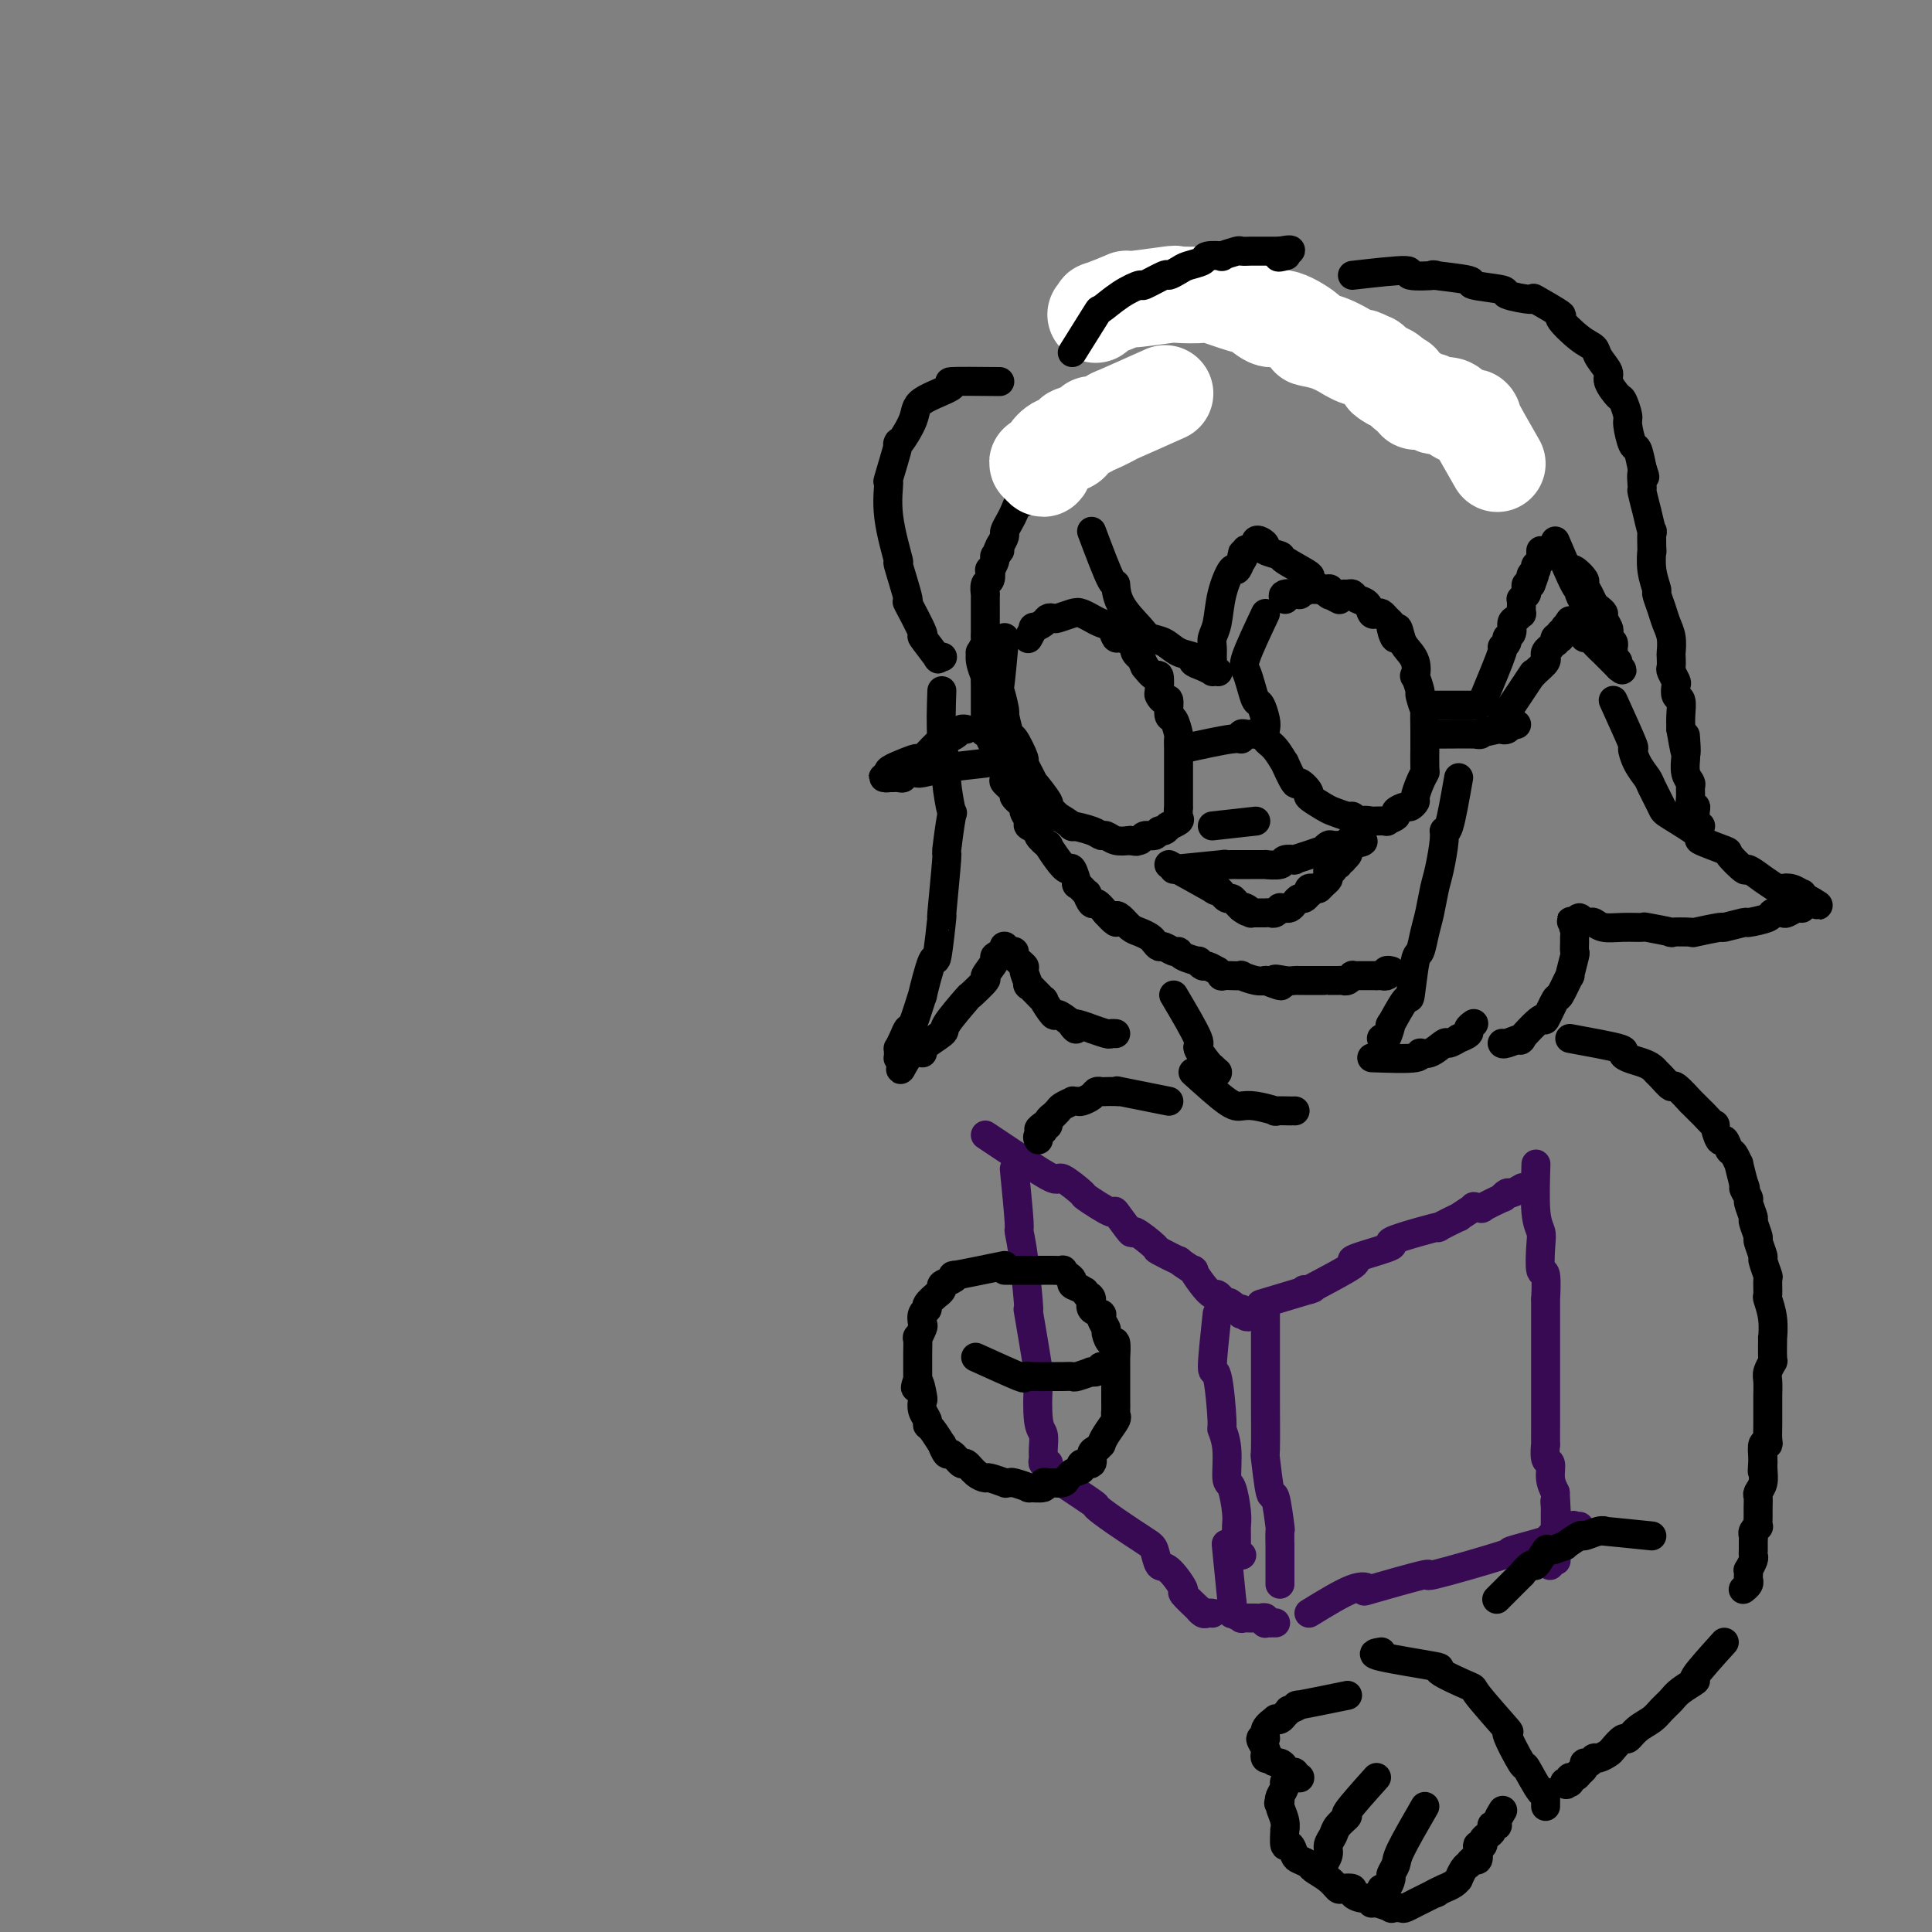 <svg viewBox='0 0 400 400' version='1.1' xmlns='http://www.w3.org/2000/svg' xmlns:xlink='http://www.w3.org/1999/xlink'><rect x="0" y="0" width="400" height="400" fill="#808080" stroke="none"/><g fill='none' stroke='rgb(0,0,0)' stroke-width='6' stroke-linecap='round' stroke-linejoin='round'><path d='M226,89c-3.259,2.557 -6.519,5.114 -8,6c-1.481,0.886 -1.185,0.101 -1,0c0.185,-0.101 0.257,0.484 0,1c-0.257,0.516 -0.843,0.965 -1,1c-0.157,0.035 0.117,-0.343 0,0c-0.117,0.343 -0.623,1.406 -1,2c-0.377,0.594 -0.626,0.718 -1,1c-0.374,0.282 -0.874,0.723 -1,1c-0.126,0.277 0.121,0.392 0,1c-0.121,0.608 -0.611,1.711 -1,2c-0.389,0.289 -0.678,-0.236 -1,0c-0.322,0.236 -0.677,1.232 -1,2c-0.323,0.768 -0.612,1.309 -1,2c-0.388,0.691 -0.874,1.532 -1,2c-0.126,0.468 0.107,0.562 0,1c-0.107,0.438 -0.553,1.219 -1,2'/><path d='M207,113c-1.327,2.648 -0.146,1.268 0,1c0.146,-0.268 -0.745,0.576 -1,1c-0.255,0.424 0.124,0.427 0,1c-0.124,0.573 -0.751,1.717 -1,2c-0.249,0.283 -0.119,-0.294 0,0c0.119,0.294 0.228,1.459 0,2c-0.228,0.541 -0.793,0.459 -1,1c-0.207,0.541 -0.055,1.703 0,2c0.055,0.297 0.015,-0.273 0,0c-0.015,0.273 -0.004,1.390 0,2c0.004,0.610 0.001,0.713 0,1c-0.001,0.287 0.001,0.758 0,1c-0.001,0.242 -0.004,0.255 0,1c0.004,0.745 0.015,2.223 0,3c-0.015,0.777 -0.058,0.854 0,1c0.058,0.146 0.215,0.362 0,1c-0.215,0.638 -0.804,1.697 -1,2c-0.196,0.303 -0.000,-0.149 0,0c0.000,0.149 -0.196,0.899 0,2c0.196,1.101 0.785,2.552 1,3c0.215,0.448 0.058,-0.109 0,0c-0.058,0.109 -0.015,0.883 0,2c0.015,1.117 0.004,2.578 0,3c-0.004,0.422 -0.001,-0.194 0,0c0.001,0.194 0.000,1.198 0,2c-0.000,0.802 -0.000,1.401 0,2'/><path d='M204,149c-0.529,5.394 -0.353,0.879 0,0c0.353,-0.879 0.882,1.878 1,3c0.118,1.122 -0.174,0.609 0,1c0.174,0.391 0.815,1.686 1,2c0.185,0.314 -0.086,-0.354 0,0c0.086,0.354 0.529,1.729 1,3c0.471,1.271 0.971,2.439 1,3c0.029,0.561 -0.414,0.517 0,1c0.414,0.483 1.684,1.495 2,2c0.316,0.505 -0.324,0.502 0,1c0.324,0.498 1.612,1.496 2,2c0.388,0.504 -0.122,0.515 0,1c0.122,0.485 0.878,1.445 1,2c0.122,0.555 -0.389,0.707 0,1c0.389,0.293 1.679,0.729 2,1c0.321,0.271 -0.328,0.379 0,1c0.328,0.621 1.631,1.757 2,2c0.369,0.243 -0.198,-0.406 0,0c0.198,0.406 1.161,1.868 2,3c0.839,1.132 1.553,1.933 2,2c0.447,0.067 0.627,-0.601 1,0c0.373,0.601 0.940,2.470 1,3c0.060,0.530 -0.388,-0.280 0,0c0.388,0.280 1.612,1.650 2,2c0.388,0.350 -0.061,-0.318 0,0c0.061,0.318 0.632,1.624 1,2c0.368,0.376 0.534,-0.178 1,0c0.466,0.178 1.233,1.089 2,2'/><path d='M229,189c2.893,3.195 2.127,1.682 2,1c-0.127,-0.682 0.386,-0.534 1,0c0.614,0.534 1.331,1.454 2,2c0.669,0.546 1.292,0.720 2,1c0.708,0.280 1.503,0.668 2,1c0.497,0.332 0.697,0.610 1,1c0.303,0.390 0.709,0.892 1,1c0.291,0.108 0.468,-0.177 1,0c0.532,0.177 1.420,0.817 2,1c0.580,0.183 0.852,-0.090 1,0c0.148,0.090 0.171,0.545 1,1c0.829,0.455 2.465,0.911 3,1c0.535,0.089 -0.029,-0.187 0,0c0.029,0.187 0.653,0.839 1,1c0.347,0.161 0.416,-0.167 1,0c0.584,0.167 1.681,0.829 2,1c0.319,0.171 -0.141,-0.151 0,0c0.141,0.151 0.883,0.773 1,1c0.117,0.227 -0.392,0.060 0,0c0.392,-0.060 1.683,-0.012 2,0c0.317,0.012 -0.342,-0.011 0,0c0.342,0.011 1.686,0.055 2,0c0.314,-0.055 -0.400,-0.211 0,0c0.400,0.211 1.915,0.788 3,1c1.085,0.212 1.738,0.061 2,0c0.262,-0.061 0.131,-0.030 0,0'/><path d='M262,203c5.466,2.166 2.630,0.580 2,0c-0.630,-0.580 0.944,-0.155 2,0c1.056,0.155 1.594,0.042 2,0c0.406,-0.042 0.682,-0.011 1,0c0.318,0.011 0.680,0.003 1,0c0.320,-0.003 0.598,-0.001 1,0c0.402,0.001 0.929,0.000 1,0c0.071,-0.000 -0.314,0.000 0,0c0.314,-0.000 1.327,-0.000 2,0c0.673,0.000 1.006,0.001 1,0c-0.006,-0.001 -0.351,-0.004 0,0c0.351,0.004 1.400,0.015 2,0c0.600,-0.015 0.752,-0.057 1,0c0.248,0.057 0.591,0.211 1,0c0.409,-0.211 0.884,-0.789 1,-1c0.116,-0.211 -0.128,-0.057 0,0c0.128,0.057 0.626,0.015 1,0c0.374,-0.015 0.622,-0.004 1,0c0.378,0.004 0.885,0.001 1,0c0.115,-0.001 -0.162,-0.000 0,0c0.162,0.000 0.762,0.000 1,0c0.238,-0.000 0.115,-0.000 0,0c-0.115,0.000 -0.223,0.000 0,0c0.223,-0.000 0.778,-0.000 1,0c0.222,0.000 0.111,0.000 0,0'/><path d='M285,202c3.802,-0.150 1.807,-0.026 1,0c-0.807,0.026 -0.427,-0.046 0,0c0.427,0.046 0.899,0.208 1,0c0.101,-0.208 -0.169,-0.788 0,-1c0.169,-0.212 0.777,-0.057 1,0c0.223,0.057 0.060,0.015 0,0c-0.060,-0.015 -0.016,-0.004 0,0c0.016,0.004 0.004,0.001 0,0c-0.004,-0.001 -0.001,-0.000 0,0c0.001,0.000 0.000,0.000 0,0c-0.000,-0.000 -0.000,-0.000 0,0c0.000,0.000 0.000,0.000 0,0'/><path d='M242,179c3.826,2.105 7.651,4.209 9,5c1.349,0.791 0.221,0.268 0,0c-0.221,-0.268 0.466,-0.283 1,0c0.534,0.283 0.917,0.863 1,1c0.083,0.137 -0.132,-0.171 0,0c0.132,0.171 0.613,0.819 1,1c0.387,0.181 0.681,-0.105 1,0c0.319,0.105 0.663,0.601 1,1c0.337,0.399 0.669,0.699 1,1'/><path d='M257,188c2.277,1.409 0.470,0.430 0,0c-0.470,-0.430 0.399,-0.311 1,0c0.601,0.311 0.936,0.815 1,1c0.064,0.185 -0.141,0.050 0,0c0.141,-0.050 0.629,-0.014 1,0c0.371,0.014 0.624,0.005 1,0c0.376,-0.005 0.875,-0.005 1,0c0.125,0.005 -0.125,0.015 0,0c0.125,-0.015 0.626,-0.057 1,0c0.374,0.057 0.622,0.211 1,0c0.378,-0.211 0.885,-0.789 1,-1c0.115,-0.211 -0.162,-0.056 0,0c0.162,0.056 0.764,0.012 1,0c0.236,-0.012 0.105,0.007 0,0c-0.105,-0.007 -0.183,-0.039 0,0c0.183,0.039 0.627,0.150 1,0c0.373,-0.150 0.674,-0.561 1,-1c0.326,-0.439 0.675,-0.906 1,-1c0.325,-0.094 0.626,0.185 1,0c0.374,-0.185 0.822,-0.833 1,-1c0.178,-0.167 0.086,0.147 0,0c-0.086,-0.147 -0.168,-0.756 0,-1c0.168,-0.244 0.584,-0.122 1,0'/><path d='M272,184c1.574,-0.726 1.009,-0.041 1,0c-0.009,0.041 0.537,-0.564 1,-1c0.463,-0.436 0.841,-0.704 1,-1c0.159,-0.296 0.099,-0.619 0,-1c-0.099,-0.381 -0.236,-0.819 0,-1c0.236,-0.181 0.847,-0.105 1,0c0.153,0.105 -0.151,0.238 0,0c0.151,-0.238 0.757,-0.848 1,-1c0.243,-0.152 0.121,0.152 0,0c-0.121,-0.152 -0.242,-0.762 0,-1c0.242,-0.238 0.849,-0.106 1,0c0.151,0.106 -0.152,0.186 0,0c0.152,-0.186 0.759,-0.638 1,-1c0.241,-0.362 0.117,-0.633 0,-1c-0.117,-0.367 -0.228,-0.830 0,-1c0.228,-0.170 0.793,-0.045 1,0c0.207,0.045 0.055,0.012 0,0c-0.055,-0.012 -0.015,-0.003 0,0c0.015,0.003 0.004,0.001 0,0c-0.004,-0.001 -0.001,-0.000 0,0c0.001,0.000 0.000,0.000 0,0c-0.000,-0.000 -0.000,-0.000 0,0'/><path d='M251,171c0.000,0.000 9.000,-1.000 9,-1'/><path d='M208,132c-0.390,4.235 -0.781,8.471 -1,10c-0.219,1.529 -0.267,0.353 0,1c0.267,0.647 0.850,3.117 1,4c0.150,0.883 -0.134,0.180 0,1c0.134,0.820 0.685,3.164 1,4c0.315,0.836 0.393,0.164 1,1c0.607,0.836 1.744,3.181 2,4c0.256,0.819 -0.368,0.112 0,1c0.368,0.888 1.729,3.370 2,4c0.271,0.630 -0.547,-0.594 0,0c0.547,0.594 2.460,3.004 3,4c0.540,0.996 -0.293,0.578 0,1c0.293,0.422 1.714,1.685 2,2c0.286,0.315 -0.561,-0.318 0,0c0.561,0.318 2.531,1.587 3,2c0.469,0.413 -0.563,-0.029 0,0c0.563,0.029 2.720,0.530 4,1c1.280,0.470 1.683,0.910 2,1c0.317,0.090 0.547,-0.168 1,0c0.453,0.168 1.129,0.762 2,1c0.871,0.238 1.935,0.119 3,0'/><path d='M234,174c2.031,0.447 1.107,0.063 1,0c-0.107,-0.063 0.601,0.194 1,0c0.399,-0.194 0.490,-0.841 1,-1c0.510,-0.159 1.441,0.168 2,0c0.559,-0.168 0.746,-0.833 1,-1c0.254,-0.167 0.576,0.164 1,0c0.424,-0.164 0.951,-0.823 1,-1c0.049,-0.177 -0.379,0.128 0,0c0.379,-0.128 1.566,-0.690 2,-1c0.434,-0.310 0.116,-0.368 0,-1c-0.116,-0.632 -0.031,-1.837 0,-2c0.031,-0.163 0.008,0.716 0,0c-0.008,-0.716 -0.002,-3.026 0,-4c0.002,-0.974 0.001,-0.613 0,-1c-0.001,-0.387 -0.000,-1.523 0,-2c0.000,-0.477 0.001,-0.297 0,-1c-0.001,-0.703 -0.003,-2.291 0,-3c0.003,-0.709 0.011,-0.541 0,-1c-0.011,-0.459 -0.041,-1.546 0,-2c0.041,-0.454 0.152,-0.275 0,-1c-0.152,-0.725 -0.566,-2.356 -1,-3c-0.434,-0.644 -0.887,-0.303 -1,-1c-0.113,-0.697 0.114,-2.433 0,-3c-0.114,-0.567 -0.569,0.035 -1,0c-0.431,-0.035 -0.839,-0.708 -1,-1c-0.161,-0.292 -0.074,-0.202 0,-1c0.074,-0.798 0.135,-2.484 0,-3c-0.135,-0.516 -0.467,0.138 -1,0c-0.533,-0.138 -1.266,-1.069 -2,-2'/><path d='M237,138c-1.246,-2.726 -0.862,-2.041 -1,-2c-0.138,0.041 -0.796,-0.562 -1,-1c-0.204,-0.438 0.048,-0.713 0,-1c-0.048,-0.287 -0.397,-0.587 -1,-1c-0.603,-0.413 -1.462,-0.938 -2,-1c-0.538,-0.062 -0.755,0.338 -1,0c-0.245,-0.338 -0.517,-1.415 -1,-2c-0.483,-0.585 -1.178,-0.680 -2,-1c-0.822,-0.320 -1.772,-0.867 -2,-1c-0.228,-0.133 0.265,0.147 0,0c-0.265,-0.147 -1.290,-0.719 -2,-1c-0.710,-0.281 -1.106,-0.269 -2,0c-0.894,0.269 -2.286,0.794 -3,1c-0.714,0.206 -0.751,0.092 -1,0c-0.249,-0.092 -0.712,-0.161 -1,0c-0.288,0.161 -0.403,0.551 -1,1c-0.597,0.449 -1.677,0.957 -2,1c-0.323,0.043 0.109,-0.380 0,0c-0.109,0.380 -0.760,1.564 -1,2c-0.240,0.436 -0.069,0.125 0,0c0.069,-0.125 0.034,-0.062 0,0'/><path d='M245,155c3.994,-0.876 7.988,-1.751 10,-2c2.012,-0.249 2.041,0.130 2,0c-0.041,-0.130 -0.151,-0.767 0,-1c0.151,-0.233 0.563,-0.063 1,0c0.438,0.063 0.901,0.017 1,0c0.099,-0.017 -0.166,-0.005 0,0c0.166,0.005 0.762,0.001 1,0c0.238,-0.001 0.119,-0.001 0,0'/><path d='M262,127c-1.667,3.531 -3.334,7.063 -4,9c-0.666,1.937 -0.333,2.280 0,3c0.333,0.720 0.664,1.817 1,3c0.336,1.183 0.677,2.453 1,3c0.323,0.547 0.628,0.371 1,1c0.372,0.629 0.812,2.062 1,3c0.188,0.938 0.126,1.382 0,2c-0.126,0.618 -0.314,1.411 0,2c0.314,0.589 1.129,0.975 2,2c0.871,1.025 1.797,2.688 2,3c0.203,0.312 -0.316,-0.727 0,0c0.316,0.727 1.468,3.221 2,4c0.532,0.779 0.445,-0.156 1,0c0.555,0.156 1.753,1.405 2,2c0.247,0.595 -0.456,0.537 0,1c0.456,0.463 2.073,1.447 3,2c0.927,0.553 1.166,0.674 2,1c0.834,0.326 2.263,0.857 3,1c0.737,0.143 0.782,-0.102 1,0c0.218,0.102 0.609,0.551 1,1'/><path d='M281,170c2.102,1.238 0.859,0.333 1,0c0.141,-0.333 1.668,-0.092 2,0c0.332,0.092 -0.529,0.036 0,0c0.529,-0.036 2.450,-0.052 3,0c0.550,0.052 -0.270,0.173 0,0c0.270,-0.173 1.632,-0.638 2,-1c0.368,-0.362 -0.256,-0.620 0,-1c0.256,-0.380 1.392,-0.882 2,-1c0.608,-0.118 0.689,0.147 1,0c0.311,-0.147 0.854,-0.704 1,-1c0.146,-0.296 -0.104,-0.329 0,-1c0.104,-0.671 0.564,-1.980 1,-3c0.436,-1.020 0.849,-1.750 1,-2c0.151,-0.250 0.041,-0.021 0,-1c-0.041,-0.979 -0.011,-3.168 0,-4c0.011,-0.832 0.004,-0.307 0,-1c-0.004,-0.693 -0.005,-2.603 0,-3c0.005,-0.397 0.016,0.720 0,0c-0.016,-0.720 -0.061,-3.277 0,-4c0.061,-0.723 0.226,0.387 0,0c-0.226,-0.387 -0.843,-2.270 -1,-3c-0.157,-0.730 0.148,-0.307 0,-1c-0.148,-0.693 -0.747,-2.503 -1,-3c-0.253,-0.497 -0.161,0.321 0,0c0.161,-0.321 0.389,-1.779 0,-3c-0.389,-1.221 -1.397,-2.206 -2,-3c-0.603,-0.794 -0.802,-1.397 -1,-2'/><path d='M290,132c-0.936,-4.069 -0.776,-0.740 -1,0c-0.224,0.740 -0.834,-1.109 -1,-2c-0.166,-0.891 0.110,-0.825 0,-1c-0.110,-0.175 -0.606,-0.589 -1,-1c-0.394,-0.411 -0.687,-0.817 -1,-1c-0.313,-0.183 -0.647,-0.144 -1,0c-0.353,0.144 -0.724,0.392 -1,0c-0.276,-0.392 -0.455,-1.426 -1,-2c-0.545,-0.574 -1.454,-0.689 -2,-1c-0.546,-0.311 -0.729,-0.819 -1,-1c-0.271,-0.181 -0.629,-0.034 -1,0c-0.371,0.034 -0.756,-0.043 -1,0c-0.244,0.043 -0.346,0.207 -1,0c-0.654,-0.207 -1.858,-0.784 -2,-1c-0.142,-0.216 0.778,-0.072 0,0c-0.778,0.072 -3.253,0.071 -4,0c-0.747,-0.071 0.234,-0.211 0,0c-0.234,0.211 -1.684,0.775 -2,1c-0.316,0.225 0.503,0.112 0,0c-0.503,-0.112 -2.328,-0.222 -3,0c-0.672,0.222 -0.192,0.778 0,1c0.192,0.222 0.096,0.111 0,0'/><path d='M295,146c4.257,0.000 8.514,0.000 10,0c1.486,0.000 0.202,0.000 0,0c-0.202,0.000 0.678,0.000 1,0c0.322,-0.000 0.086,-0.000 0,0c-0.086,0.000 -0.023,0.000 0,0c0.023,0.000 0.007,0.000 0,0c-0.007,0.000 -0.003,0.000 0,0'/><path d='M307,145c1.723,-4.137 3.446,-8.273 4,-10c0.554,-1.727 -0.063,-1.044 0,-1c0.063,0.044 0.804,-0.551 1,-1c0.196,-0.449 -0.154,-0.751 0,-1c0.154,-0.249 0.812,-0.443 1,-1c0.188,-0.557 -0.093,-1.476 0,-2c0.093,-0.524 0.561,-0.652 1,-1c0.439,-0.348 0.849,-0.915 1,-1c0.151,-0.085 0.044,0.313 0,0c-0.044,-0.313 -0.026,-1.338 0,-2c0.026,-0.662 0.059,-0.961 0,-1c-0.059,-0.039 -0.212,0.183 0,0c0.212,-0.183 0.788,-0.771 1,-1c0.212,-0.229 0.060,-0.100 0,0c-0.060,0.100 -0.026,0.171 0,0c0.026,-0.171 0.046,-0.585 0,-1c-0.046,-0.415 -0.156,-0.833 0,-1c0.156,-0.167 0.578,-0.084 1,0'/><path d='M317,121c1.543,-3.951 0.399,-1.830 0,-1c-0.399,0.830 -0.054,0.367 0,0c0.054,-0.367 -0.182,-0.638 0,-1c0.182,-0.362 0.781,-0.815 1,-1c0.219,-0.185 0.058,-0.101 0,0c-0.058,0.101 -0.012,0.219 0,0c0.012,-0.219 -0.011,-0.776 0,-1c0.011,-0.224 0.055,-0.116 0,0c-0.055,0.116 -0.211,0.241 0,0c0.211,-0.241 0.789,-0.848 1,-1c0.211,-0.152 0.057,0.152 0,0c-0.057,-0.152 -0.015,-0.759 0,-1c0.015,-0.241 0.004,-0.116 0,0c-0.004,0.116 -0.001,0.224 0,0c0.001,-0.224 0.000,-0.778 0,-1c-0.000,-0.222 -0.000,-0.111 0,0'/><path d='M322,112c1.569,3.706 3.138,7.413 4,9c0.862,1.587 1.015,1.055 1,1c-0.015,-0.055 -0.200,0.366 0,1c0.200,0.634 0.786,1.480 1,2c0.214,0.520 0.057,0.713 0,1c-0.057,0.287 -0.015,0.670 0,1c0.015,0.330 0.004,0.609 0,1c-0.004,0.391 -0.001,0.893 0,1c0.001,0.107 0.000,-0.181 0,0c-0.000,0.181 -0.000,0.832 0,1c0.000,0.168 0.000,-0.147 0,0c-0.000,0.147 -0.000,0.756 0,1c0.000,0.244 0.000,0.122 0,0'/><path d='M207,79c-4.399,-0.043 -8.798,-0.085 -10,0c-1.202,0.085 0.794,0.299 0,1c-0.794,0.701 -4.378,1.889 -6,3c-1.622,1.111 -1.281,2.146 -2,4c-0.719,1.854 -2.496,4.528 -3,5c-0.504,0.472 0.265,-1.258 0,0c-0.265,1.258 -1.566,5.503 -2,7c-0.434,1.497 -0.003,0.246 0,1c0.003,0.754 -0.423,3.513 0,7c0.423,3.487 1.695,7.703 2,9c0.305,1.297 -0.356,-0.326 0,1c0.356,1.326 1.729,5.600 2,7c0.271,1.400 -0.559,-0.073 0,1c0.559,1.073 2.507,4.694 3,6c0.493,1.306 -0.470,0.297 0,1c0.470,0.703 2.373,3.116 3,4c0.627,0.884 -0.024,0.238 0,0c0.024,-0.238 0.721,-0.068 1,0c0.279,0.068 0.139,0.034 0,0'/><path d='M226,110c1.578,4.198 3.156,8.396 4,10c0.844,1.604 0.953,0.614 1,1c0.047,0.386 0.031,2.149 1,4c0.969,1.851 2.923,3.791 4,5c1.077,1.209 1.278,1.686 2,2c0.722,0.314 1.964,0.465 3,1c1.036,0.535 1.865,1.453 3,2c1.135,0.547 2.576,0.721 3,1c0.424,0.279 -0.170,0.663 0,1c0.170,0.337 1.104,0.627 2,1c0.896,0.373 1.753,0.829 2,1c0.247,0.171 -0.116,0.057 0,0c0.116,-0.057 0.710,-0.056 1,0c0.290,0.056 0.274,0.167 0,0c-0.274,-0.167 -0.806,-0.611 -1,-1c-0.194,-0.389 -0.049,-0.724 0,-1c0.049,-0.276 0.001,-0.494 0,-1c-0.001,-0.506 0.045,-1.300 0,-2c-0.045,-0.700 -0.181,-1.307 0,-2c0.181,-0.693 0.678,-1.473 1,-3c0.322,-1.527 0.468,-3.801 1,-6c0.532,-2.199 1.451,-4.323 2,-5c0.549,-0.677 0.728,0.092 1,0c0.272,-0.092 0.636,-1.046 1,-2'/><path d='M257,116c0.704,-3.432 -0.035,-0.512 0,0c0.035,0.512 0.846,-1.383 1,-2c0.154,-0.617 -0.349,0.044 0,0c0.349,-0.044 1.548,-0.793 2,-1c0.452,-0.207 0.156,0.130 0,0c-0.156,-0.130 -0.174,-0.725 0,-1c0.174,-0.275 0.539,-0.231 1,0c0.461,0.231 1.019,0.647 1,1c-0.019,0.353 -0.616,0.641 0,1c0.616,0.359 2.443,0.787 3,1c0.557,0.213 -0.158,0.210 1,1c1.158,0.790 4.188,2.373 5,3c0.812,0.627 -0.595,0.298 0,1c0.595,0.702 3.190,2.436 4,3c0.810,0.564 -0.167,-0.040 0,0c0.167,0.040 1.476,0.726 2,1c0.524,0.274 0.262,0.137 0,0'/><path d='M229,66c4.170,-1.298 8.340,-2.597 10,-3c1.660,-0.403 0.810,0.088 1,0c0.190,-0.088 1.419,-0.757 3,-1c1.581,-0.243 3.515,-0.061 4,0c0.485,0.061 -0.480,0.001 1,0c1.480,-0.001 5.404,0.056 7,0c1.596,-0.056 0.864,-0.226 2,0c1.136,0.226 4.139,0.848 5,1c0.861,0.152 -0.419,-0.166 1,0c1.419,0.166 5.538,0.814 7,1c1.462,0.186 0.267,-0.091 1,0c0.733,0.091 3.395,0.551 4,1c0.605,0.449 -0.845,0.889 0,1c0.845,0.111 3.987,-0.107 5,0c1.013,0.107 -0.103,0.539 0,1c0.103,0.461 1.426,0.950 2,1c0.574,0.050 0.399,-0.338 1,0c0.601,0.338 1.979,1.401 3,2c1.021,0.599 1.685,0.734 2,1c0.315,0.266 0.282,0.662 1,1c0.718,0.338 2.187,0.618 3,1c0.813,0.382 0.971,0.865 1,1c0.029,0.135 -0.069,-0.079 0,0c0.069,0.079 0.305,0.451 1,1c0.695,0.549 1.847,1.274 3,2'/><path d='M297,77c2.825,1.875 1.386,1.061 1,1c-0.386,-0.061 0.281,0.631 1,1c0.719,0.369 1.489,0.413 2,1c0.511,0.587 0.763,1.715 1,2c0.237,0.285 0.457,-0.275 1,0c0.543,0.275 1.407,1.384 2,2c0.593,0.616 0.914,0.737 1,1c0.086,0.263 -0.064,0.666 0,1c0.064,0.334 0.343,0.598 1,1c0.657,0.402 1.692,0.943 2,1c0.308,0.057 -0.109,-0.369 0,0c0.109,0.369 0.746,1.534 1,2c0.254,0.466 0.127,0.233 0,0'/><path d='M334,145c1.706,3.759 3.411,7.519 4,9c0.589,1.481 0.060,0.684 0,1c-0.060,0.316 0.349,1.745 1,3c0.651,1.255 1.543,2.337 2,3c0.457,0.663 0.478,0.908 1,2c0.522,1.092 1.546,3.032 2,4c0.454,0.968 0.339,0.964 2,2c1.661,1.036 5.097,3.113 6,4c0.903,0.887 -0.728,0.586 0,1c0.728,0.414 3.815,1.545 5,2c1.185,0.455 0.469,0.235 1,1c0.531,0.765 2.311,2.514 3,3c0.689,0.486 0.288,-0.290 1,0c0.712,0.290 2.536,1.646 3,2c0.464,0.354 -0.432,-0.293 0,0c0.432,0.293 2.193,1.528 3,2c0.807,0.472 0.661,0.183 1,0c0.339,-0.183 1.162,-0.259 2,0c0.838,0.259 1.691,0.854 2,1c0.309,0.146 0.072,-0.157 0,0c-0.072,0.157 0.019,0.773 0,1c-0.019,0.227 -0.148,0.065 0,0c0.148,-0.065 0.574,-0.032 1,0'/><path d='M374,186c4.701,2.895 1.454,0.631 0,0c-1.454,-0.631 -1.115,0.371 -1,1c0.115,0.629 0.005,0.887 0,1c-0.005,0.113 0.096,0.082 0,0c-0.096,-0.082 -0.390,-0.215 -1,0c-0.610,0.215 -1.538,0.780 -2,1c-0.462,0.220 -0.459,0.096 -1,0c-0.541,-0.096 -1.624,-0.165 -2,0c-0.376,0.165 -0.043,0.565 -1,1c-0.957,0.435 -3.204,0.905 -4,1c-0.796,0.095 -0.142,-0.185 -1,0c-0.858,0.185 -3.227,0.834 -4,1c-0.773,0.166 0.050,-0.151 -1,0c-1.050,0.151 -3.974,0.769 -5,1c-1.026,0.231 -0.152,0.076 -1,0c-0.848,-0.076 -3.416,-0.073 -4,0c-0.584,0.073 0.815,0.217 0,0c-0.815,-0.217 -3.843,-0.794 -5,-1c-1.157,-0.206 -0.442,-0.041 -1,0c-0.558,0.041 -2.388,-0.042 -4,0c-1.612,0.042 -3.005,0.209 -4,0c-0.995,-0.209 -1.591,-0.792 -2,-1c-0.409,-0.208 -0.632,-0.039 -1,0c-0.368,0.039 -0.882,-0.051 -1,0c-0.118,0.051 0.161,0.245 0,0c-0.161,-0.245 -0.760,-0.927 -1,-1c-0.240,-0.073 -0.120,0.464 0,1'/><path d='M327,191c-3.652,-0.378 -0.782,-0.324 0,0c0.782,0.324 -0.523,0.918 -1,1c-0.477,0.082 -0.127,-0.346 0,0c0.127,0.346 0.030,1.468 0,2c-0.030,0.532 0.008,0.474 0,1c-0.008,0.526 -0.062,1.634 0,2c0.062,0.366 0.239,-0.011 0,1c-0.239,1.011 -0.895,3.412 -1,4c-0.105,0.588 0.340,-0.635 0,0c-0.340,0.635 -1.466,3.128 -2,4c-0.534,0.872 -0.476,0.124 -1,1c-0.524,0.876 -1.629,3.377 -2,4c-0.371,0.623 -0.008,-0.632 -1,0c-0.992,0.632 -3.338,3.150 -4,4c-0.662,0.850 0.359,0.032 0,0c-0.359,-0.032 -2.097,0.722 -3,1c-0.903,0.278 -0.972,0.079 -1,0c-0.028,-0.079 -0.014,-0.040 0,0'/><path d='M302,161c-0.726,4.131 -1.451,8.263 -2,10c-0.549,1.737 -0.921,1.080 -1,1c-0.079,-0.080 0.133,0.417 0,2c-0.133,1.583 -0.613,4.253 -1,6c-0.387,1.747 -0.681,2.570 -1,4c-0.319,1.430 -0.663,3.468 -1,5c-0.337,1.532 -0.665,2.559 -1,4c-0.335,1.441 -0.676,3.295 -1,4c-0.324,0.705 -0.632,0.259 -1,2c-0.368,1.741 -0.795,5.669 -1,7c-0.205,1.331 -0.188,0.066 -1,1c-0.812,0.934 -2.452,4.068 -3,5c-0.548,0.932 -0.002,-0.338 0,0c0.002,0.338 -0.538,2.283 -1,3c-0.462,0.717 -0.846,0.205 -1,0c-0.154,-0.205 -0.077,-0.102 0,0'/><path d='M284,219c3.728,0.130 7.456,0.260 9,0c1.544,-0.260 0.905,-0.911 1,-1c0.095,-0.089 0.923,0.383 2,0c1.077,-0.383 2.401,-1.622 3,-2c0.599,-0.378 0.471,0.106 1,0c0.529,-0.106 1.715,-0.803 2,-1c0.285,-0.197 -0.330,0.105 0,0c0.330,-0.105 1.604,-0.616 2,-1c0.396,-0.384 -0.086,-0.642 0,-1c0.086,-0.358 0.739,-0.817 1,-1c0.261,-0.183 0.131,-0.092 0,0'/><path d='M195,143c-0.121,3.587 -0.242,7.174 0,10c0.242,2.826 0.845,4.890 1,6c0.155,1.110 -0.140,1.267 0,3c0.140,1.733 0.713,5.043 1,6c0.287,0.957 0.288,-0.439 0,1c-0.288,1.439 -0.865,5.713 -1,7c-0.135,1.287 0.172,-0.413 0,2c-0.172,2.413 -0.825,8.937 -1,11c-0.175,2.063 0.127,-0.336 0,1c-0.127,1.336 -0.682,6.408 -1,8c-0.318,1.592 -0.400,-0.297 -1,1c-0.600,1.297 -1.719,5.779 -2,7c-0.281,1.221 0.275,-0.817 0,0c-0.275,0.817 -1.380,4.491 -2,6c-0.620,1.509 -0.755,0.852 -1,1c-0.245,0.148 -0.601,1.101 -1,2c-0.399,0.899 -0.840,1.743 -1,2c-0.160,0.257 -0.040,-0.075 0,0c0.040,0.075 0.000,0.556 0,1c-0.000,0.444 0.038,0.850 0,1c-0.038,0.150 -0.154,0.043 0,0c0.154,-0.043 0.577,-0.021 1,0'/><path d='M187,219c-1.211,4.698 -0.237,1.442 1,0c1.237,-1.442 2.739,-1.070 3,-1c0.261,0.070 -0.718,-0.160 0,-1c0.718,-0.840 3.132,-2.289 4,-3c0.868,-0.711 0.188,-0.685 1,-2c0.812,-1.315 3.115,-3.971 4,-5c0.885,-1.029 0.350,-0.432 1,-1c0.650,-0.568 2.483,-2.300 3,-3c0.517,-0.700 -0.282,-0.369 0,-1c0.282,-0.631 1.645,-2.225 2,-3c0.355,-0.775 -0.297,-0.729 0,-1c0.297,-0.271 1.544,-0.857 2,-1c0.456,-0.143 0.121,0.157 0,0c-0.121,-0.157 -0.028,-0.770 0,-1c0.028,-0.230 -0.008,-0.075 0,0c0.008,0.075 0.059,0.072 0,0c-0.059,-0.072 -0.228,-0.214 0,0c0.228,0.214 0.854,0.783 1,1c0.146,0.217 -0.186,0.083 0,0c0.186,-0.083 0.892,-0.115 1,0c0.108,0.115 -0.381,0.378 0,1c0.381,0.622 1.630,1.605 2,2c0.370,0.395 -0.141,0.204 0,1c0.141,0.796 0.935,2.579 1,3c0.065,0.421 -0.598,-0.519 0,0c0.598,0.519 2.456,2.498 3,3c0.544,0.502 -0.225,-0.474 0,0c0.225,0.474 1.445,2.397 2,3c0.555,0.603 0.444,-0.113 1,0c0.556,0.113 1.778,1.057 3,2'/><path d='M222,212c1.911,2.255 -0.312,0.394 0,0c0.312,-0.394 3.159,0.679 4,1c0.841,0.321 -0.324,-0.110 0,0c0.324,0.110 2.139,0.761 3,1c0.861,0.239 0.770,0.064 1,0c0.230,-0.064 0.780,-0.018 1,0c0.220,0.018 0.110,0.009 0,0'/><path d='M280,57c4.703,-0.534 9.406,-1.068 11,-1c1.594,0.068 0.077,0.739 1,1c0.923,0.261 4.284,0.111 5,0c0.716,-0.111 -1.215,-0.185 0,0c1.215,0.185 5.574,0.629 7,1c1.426,0.371 -0.082,0.671 1,1c1.082,0.329 4.755,0.688 6,1c1.245,0.312 0.064,0.577 1,1c0.936,0.423 3.990,1.002 5,1c1.010,-0.002 -0.024,-0.587 1,0c1.024,0.587 4.104,2.344 5,3c0.896,0.656 -0.393,0.210 0,1c0.393,0.790 2.468,2.815 4,4c1.532,1.185 2.523,1.530 3,2c0.477,0.470 0.442,1.065 1,2c0.558,0.935 1.709,2.208 2,3c0.291,0.792 -0.277,1.102 0,2c0.277,0.898 1.398,2.385 2,3c0.602,0.615 0.686,0.358 1,1c0.314,0.642 0.858,2.183 1,3c0.142,0.817 -0.116,0.910 0,2c0.116,1.090 0.608,3.178 1,4c0.392,0.822 0.683,0.378 1,1c0.317,0.622 0.658,2.311 1,4'/><path d='M340,97c1.078,3.136 0.274,0.976 0,1c-0.274,0.024 -0.017,2.233 0,3c0.017,0.767 -0.206,0.092 0,1c0.206,0.908 0.840,3.398 1,4c0.160,0.602 -0.153,-0.682 0,0c0.153,0.682 0.772,3.332 1,4c0.228,0.668 0.065,-0.647 0,0c-0.065,0.647 -0.032,3.257 0,4c0.032,0.743 0.064,-0.380 0,0c-0.064,0.380 -0.225,2.265 0,4c0.225,1.735 0.835,3.321 1,4c0.165,0.679 -0.113,0.452 0,1c0.113,0.548 0.619,1.872 1,3c0.381,1.128 0.638,2.061 1,3c0.362,0.939 0.828,1.886 1,3c0.172,1.114 0.050,2.397 0,3c-0.050,0.603 -0.027,0.528 0,1c0.027,0.472 0.059,1.493 0,2c-0.059,0.507 -0.208,0.501 0,1c0.208,0.499 0.774,1.501 1,2c0.226,0.499 0.113,0.493 0,1c-0.113,0.507 -0.226,1.528 0,2c0.226,0.472 0.792,0.396 1,1c0.208,0.604 0.060,1.887 0,3c-0.060,1.113 -0.030,2.057 0,3'/><path d='M348,151c1.464,8.777 1.123,3.720 1,2c-0.123,-1.720 -0.029,-0.104 0,1c0.029,1.104 -0.006,1.696 0,2c0.006,0.304 0.055,0.322 0,1c-0.055,0.678 -0.212,2.018 0,3c0.212,0.982 0.793,1.608 1,2c0.207,0.392 0.041,0.552 0,1c-0.041,0.448 0.041,1.186 0,2c-0.041,0.814 -0.207,1.706 0,2c0.207,0.294 0.788,-0.008 1,0c0.212,0.008 0.056,0.328 0,1c-0.056,0.672 -0.011,1.697 0,2c0.011,0.303 -0.011,-0.115 0,0c0.011,0.115 0.055,0.763 0,1c-0.055,0.237 -0.211,0.064 0,0c0.211,-0.064 0.788,-0.017 1,0c0.212,0.017 0.061,0.005 0,0c-0.061,-0.005 -0.030,-0.002 0,0'/></g>
<g fill='none' stroke='rgb(255,255,255)' stroke-width='20' stroke-linecap='round' stroke-linejoin='round'><path d='M310,96c-2.197,-3.828 -4.395,-7.656 -5,-9c-0.605,-1.344 0.381,-0.203 0,0c-0.381,0.203 -2.130,-0.533 -3,-1c-0.870,-0.467 -0.862,-0.665 -1,-1c-0.138,-0.335 -0.422,-0.808 -1,-1c-0.578,-0.192 -1.451,-0.103 -2,0c-0.549,0.103 -0.773,0.220 -1,0c-0.227,-0.220 -0.457,-0.776 -1,-1c-0.543,-0.224 -1.398,-0.116 -2,0c-0.602,0.116 -0.950,0.241 -1,0c-0.050,-0.241 0.198,-0.848 0,-1c-0.198,-0.152 -0.841,0.151 -1,0c-0.159,-0.151 0.168,-0.758 0,-1c-0.168,-0.242 -0.829,-0.121 -1,0c-0.171,0.121 0.147,0.243 0,0c-0.147,-0.243 -0.760,-0.850 -1,-1c-0.240,-0.150 -0.105,0.156 0,0c0.105,-0.156 0.182,-0.773 0,-1c-0.182,-0.227 -0.623,-0.065 -1,0c-0.377,0.065 -0.688,0.032 -1,0'/><path d='M288,79c-2.576,-1.394 -0.517,-0.880 0,-1c0.517,-0.120 -0.510,-0.873 -1,-1c-0.490,-0.127 -0.444,0.374 -1,0c-0.556,-0.374 -1.712,-1.621 -2,-2c-0.288,-0.379 0.294,0.110 0,0c-0.294,-0.110 -1.462,-0.821 -2,-1c-0.538,-0.179 -0.444,0.173 -1,0c-0.556,-0.173 -1.763,-0.870 -2,-1c-0.237,-0.130 0.494,0.307 0,0c-0.494,-0.307 -2.214,-1.359 -4,-2c-1.786,-0.641 -3.637,-0.872 -4,-1c-0.363,-0.128 0.763,-0.151 0,-1c-0.763,-0.849 -3.414,-2.522 -5,-3c-1.586,-0.478 -2.108,0.240 -3,0c-0.892,-0.240 -2.153,-1.437 -3,-2c-0.847,-0.563 -1.280,-0.492 -3,-1c-1.720,-0.508 -4.726,-1.596 -6,-2c-1.274,-0.404 -0.816,-0.124 -2,0c-1.184,0.124 -4.011,0.094 -5,0c-0.989,-0.094 -0.141,-0.250 -2,0c-1.859,0.250 -6.425,0.908 -8,1c-1.575,0.092 -0.160,-0.381 -1,0c-0.840,0.381 -3.937,1.618 -5,2c-1.063,0.382 -0.094,-0.089 0,0c0.094,0.089 -0.687,0.740 -1,1c-0.313,0.260 -0.156,0.130 0,0'/><path d='M240,82c1.050,-0.469 2.099,-0.938 0,0c-2.099,0.938 -7.347,3.284 -9,4c-1.653,0.716 0.288,-0.197 0,0c-0.288,0.197 -2.807,1.506 -4,2c-1.193,0.494 -1.061,0.173 -1,0c0.061,-0.173 0.053,-0.200 0,0c-0.053,0.200 -0.149,0.626 -1,1c-0.851,0.374 -2.456,0.695 -3,1c-0.544,0.305 -0.025,0.593 0,1c0.025,0.407 -0.442,0.931 -1,1c-0.558,0.069 -1.206,-0.318 -2,0c-0.794,0.318 -1.733,1.339 -2,2c-0.267,0.661 0.138,0.960 0,1c-0.138,0.040 -0.818,-0.181 -1,0c-0.182,0.181 0.133,0.763 0,1c-0.133,0.237 -0.715,0.130 -1,0c-0.285,-0.130 -0.272,-0.282 0,0c0.272,0.282 0.804,0.999 1,1c0.196,0.001 0.056,-0.714 0,-1c-0.056,-0.286 -0.028,-0.143 0,0'/></g>
<g fill='none' stroke='rgb(0,0,0)' stroke-width='6' stroke-linecap='round' stroke-linejoin='round'><path d='M222,73c2.089,-3.342 4.178,-6.683 5,-8c0.822,-1.317 0.379,-0.609 1,-1c0.621,-0.391 2.308,-1.880 4,-3c1.692,-1.120 3.388,-1.872 4,-2c0.612,-0.128 0.140,0.369 1,0c0.860,-0.369 3.051,-1.604 4,-2c0.949,-0.396 0.658,0.048 1,0c0.342,-0.048 1.319,-0.587 2,-1c0.681,-0.413 1.065,-0.698 2,-1c0.935,-0.302 2.419,-0.621 3,-1c0.581,-0.379 0.259,-0.820 1,-1c0.741,-0.180 2.545,-0.101 3,0c0.455,0.101 -0.440,0.223 0,0c0.440,-0.223 2.215,-0.792 3,-1c0.785,-0.208 0.581,-0.056 1,0c0.419,0.056 1.460,0.015 2,0c0.540,-0.015 0.578,-0.004 1,0c0.422,0.004 1.229,0.001 2,0c0.771,-0.001 1.506,-0.000 2,0c0.494,0.000 0.747,0.000 1,0'/><path d='M265,52c4.429,-0.857 1.000,0.500 0,1c-1.000,0.500 0.429,0.143 1,0c0.571,-0.143 0.286,-0.071 0,0'/><path d='M243,180c4.283,-0.423 8.567,-0.845 10,-1c1.433,-0.155 0.017,-0.041 0,0c-0.017,0.041 1.367,0.011 2,0c0.633,-0.011 0.517,-0.003 1,0c0.483,0.003 1.566,0.002 2,0c0.434,-0.002 0.219,-0.004 1,0c0.781,0.004 2.557,0.015 3,0c0.443,-0.015 -0.448,-0.056 0,0c0.448,0.056 2.233,0.208 3,0c0.767,-0.208 0.514,-0.778 1,-1c0.486,-0.222 1.709,-0.097 2,0c0.291,0.097 -0.349,0.166 0,0c0.349,-0.166 1.689,-0.566 3,-1c1.311,-0.434 2.594,-0.901 3,-1c0.406,-0.099 -0.064,0.170 0,0c0.064,-0.170 0.661,-0.777 1,-1c0.339,-0.223 0.421,-0.060 1,0c0.579,0.060 1.656,0.016 2,0c0.344,-0.016 -0.045,-0.005 0,0c0.045,0.005 0.522,0.002 1,0'/><path d='M279,175c5.796,-1.000 2.285,-1.000 1,-1c-1.285,0.000 -0.344,0.000 0,0c0.344,0.000 0.093,0.000 0,0c-0.093,0.000 -0.026,0.000 0,0c0.026,0.000 0.013,0.000 0,0'/><path d='M204,158c-3.918,0.453 -7.836,0.906 -9,1c-1.164,0.094 0.427,-0.172 0,0c-0.427,0.172 -2.870,0.782 -4,1c-1.130,0.218 -0.947,0.044 -1,0c-0.053,-0.044 -0.343,0.041 -1,0c-0.657,-0.041 -1.681,-0.207 -2,0c-0.319,0.207 0.069,0.788 0,1c-0.069,0.212 -0.594,0.057 -1,0c-0.406,-0.057 -0.694,-0.014 -1,0c-0.306,0.014 -0.629,0.001 -1,0c-0.371,-0.001 -0.790,0.010 -1,0c-0.210,-0.010 -0.210,-0.041 0,0c0.210,0.041 0.632,0.155 1,0c0.368,-0.155 0.684,-0.577 1,-1'/><path d='M185,160c-2.658,-0.077 0.195,-1.268 2,-2c1.805,-0.732 2.560,-1.005 3,-1c0.440,0.005 0.565,0.289 1,0c0.435,-0.289 1.181,-1.152 2,-2c0.819,-0.848 1.711,-1.681 2,-2c0.289,-0.319 -0.024,-0.124 0,0c0.024,0.124 0.385,0.177 1,0c0.615,-0.177 1.484,-0.583 2,-1c0.516,-0.417 0.677,-0.843 1,-1c0.323,-0.157 0.806,-0.045 1,0c0.194,0.045 0.097,0.022 0,0'/><path d='M296,152c4.341,-0.030 8.683,-0.060 10,0c1.317,0.060 -0.389,0.208 0,0c0.389,-0.208 2.875,-0.774 4,-1c1.125,-0.226 0.890,-0.113 1,0c0.110,0.113 0.564,0.226 1,0c0.436,-0.226 0.852,-0.793 1,-1c0.148,-0.207 0.026,-0.056 0,0c-0.026,0.056 0.045,0.015 0,0c-0.045,-0.015 -0.204,-0.004 0,0c0.204,0.004 0.773,0.001 1,0c0.227,-0.001 0.114,-0.001 0,0'/><path d='M311,149c2.550,-3.820 5.100,-7.640 6,-9c0.900,-1.360 0.150,-0.258 0,0c-0.150,0.258 0.298,-0.326 1,-1c0.702,-0.674 1.656,-1.439 2,-2c0.344,-0.561 0.077,-0.920 0,-1c-0.077,-0.080 0.036,0.118 0,0c-0.036,-0.118 -0.220,-0.552 0,-1c0.220,-0.448 0.842,-0.908 1,-1c0.158,-0.092 -0.150,0.185 0,0c0.150,-0.185 0.758,-0.833 1,-1c0.242,-0.167 0.116,0.148 0,0c-0.116,-0.148 -0.224,-0.757 0,-1c0.224,-0.243 0.778,-0.118 1,0c0.222,0.118 0.112,0.228 0,0c-0.112,-0.228 -0.226,-0.796 0,-1c0.226,-0.204 0.793,-0.044 1,0c0.207,0.044 0.056,-0.027 0,0c-0.056,0.027 -0.016,0.150 0,0c0.016,-0.150 0.008,-0.575 0,-1'/><path d='M324,130c2.007,-2.940 0.524,-0.792 0,0c-0.524,0.792 -0.088,0.226 0,0c0.088,-0.226 -0.173,-0.114 0,0c0.173,0.114 0.781,0.230 1,0c0.219,-0.230 0.049,-0.808 0,-1c-0.049,-0.192 0.024,-0.000 0,0c-0.024,0.000 -0.146,-0.192 0,0c0.146,0.192 0.561,0.768 1,1c0.439,0.232 0.901,0.119 1,0c0.099,-0.119 -0.166,-0.242 0,0c0.166,0.242 0.764,0.851 1,1c0.236,0.149 0.109,-0.163 0,0c-0.109,0.163 -0.202,0.799 0,1c0.202,0.201 0.699,-0.033 1,0c0.301,0.033 0.407,0.335 1,1c0.593,0.665 1.675,1.694 2,2c0.325,0.306 -0.105,-0.110 0,0c0.105,0.110 0.745,0.746 1,1c0.255,0.254 0.125,0.124 0,0c-0.125,-0.124 -0.244,-0.244 0,0c0.244,0.244 0.850,0.850 1,1c0.150,0.150 -0.156,-0.156 0,0c0.156,0.156 0.773,0.773 1,1c0.227,0.227 0.065,0.065 0,0c-0.065,-0.065 -0.032,-0.032 0,0'/><path d='M335,138c1.685,1.285 0.399,0.499 0,0c-0.399,-0.499 0.090,-0.711 0,-1c-0.090,-0.289 -0.760,-0.655 -1,-1c-0.240,-0.345 -0.051,-0.670 0,-1c0.051,-0.330 -0.038,-0.665 0,-1c0.038,-0.335 0.202,-0.671 0,-1c-0.202,-0.329 -0.771,-0.651 -1,-1c-0.229,-0.349 -0.117,-0.724 0,-1c0.117,-0.276 0.238,-0.455 0,-1c-0.238,-0.545 -0.837,-1.458 -1,-2c-0.163,-0.542 0.110,-0.713 0,-1c-0.110,-0.287 -0.602,-0.692 -1,-1c-0.398,-0.308 -0.702,-0.521 -1,-1c-0.298,-0.479 -0.591,-1.225 -1,-2c-0.409,-0.775 -0.933,-1.581 -1,-2c-0.067,-0.419 0.322,-0.453 0,-1c-0.322,-0.547 -1.356,-1.609 -2,-2c-0.644,-0.391 -0.898,-0.112 -1,0c-0.102,0.112 -0.051,0.056 0,0'/></g>
<g fill='none' stroke='rgb(55,10,83)' stroke-width='6' stroke-linecap='round' stroke-linejoin='round'><path d='M210,242c0.444,4.519 0.887,9.038 1,11c0.113,1.962 -0.106,1.369 0,2c0.106,0.631 0.536,2.488 1,6c0.464,3.512 0.960,8.678 1,10c0.040,1.322 -0.378,-1.200 0,1c0.378,2.200 1.551,9.121 2,12c0.449,2.879 0.173,1.717 0,3c-0.173,1.283 -0.244,5.013 0,7c0.244,1.987 0.801,2.231 1,3c0.199,0.769 0.039,2.062 0,3c-0.039,0.938 0.042,1.519 0,2c-0.042,0.481 -0.207,0.861 0,1c0.207,0.139 0.787,0.037 1,0c0.213,-0.037 0.061,-0.011 0,0c-0.061,0.011 -0.030,0.005 0,0'/><path d='M204,235c3.948,2.633 7.896,5.267 9,6c1.104,0.733 -0.638,-0.434 0,0c0.638,0.434 3.654,2.468 5,3c1.346,0.532 1.023,-0.440 2,0c0.977,0.440 3.254,2.291 4,3c0.746,0.709 -0.039,0.274 1,1c1.039,0.726 3.901,2.612 5,3c1.099,0.388 0.434,-0.721 1,0c0.566,0.721 2.364,3.273 3,4c0.636,0.727 0.111,-0.372 1,0c0.889,0.372 3.192,2.213 4,3c0.808,0.787 0.120,0.520 1,1c0.880,0.480 3.327,1.707 4,2c0.673,0.293 -0.430,-0.348 0,0c0.430,0.348 2.391,1.686 3,2c0.609,0.314 -0.134,-0.395 0,0c0.134,0.395 1.145,1.895 2,3c0.855,1.105 1.552,1.815 2,2c0.448,0.185 0.646,-0.157 1,0c0.354,0.157 0.865,0.811 1,1c0.135,0.189 -0.104,-0.089 0,0c0.104,0.089 0.552,0.544 1,1'/><path d='M254,270c7.917,5.349 2.709,1.223 1,0c-1.709,-1.223 0.082,0.457 1,1c0.918,0.543 0.964,-0.051 1,0c0.036,0.051 0.062,0.746 0,1c-0.062,0.254 -0.213,0.068 0,0c0.213,-0.068 0.789,-0.018 1,0c0.211,0.018 0.057,0.005 0,0c-0.057,-0.005 -0.015,-0.001 0,0c0.015,0.001 0.004,0.000 0,0c-0.004,-0.000 -0.002,-0.000 0,0'/><path d='M261,270c4.227,-1.268 8.454,-2.536 10,-3c1.546,-0.464 0.411,-0.124 0,0c-0.411,0.124 -0.096,0.033 0,0c0.096,-0.033 -0.026,-0.009 0,0c0.026,0.009 0.199,0.002 0,0c-0.199,-0.002 -0.771,-0.001 -1,0c-0.229,0.001 -0.114,0.000 0,0'/><path d='M271,267c3.813,-2.015 7.626,-4.031 9,-5c1.374,-0.969 0.310,-0.893 0,-1c-0.310,-0.107 0.136,-0.397 2,-1c1.864,-0.603 5.147,-1.518 6,-2c0.853,-0.482 -0.722,-0.529 0,-1c0.722,-0.471 3.742,-1.364 6,-2c2.258,-0.636 3.756,-1.015 4,-1c0.244,0.015 -0.764,0.425 0,0c0.764,-0.425 3.299,-1.684 4,-2c0.701,-0.316 -0.433,0.310 0,0c0.433,-0.310 2.433,-1.555 3,-2c0.567,-0.445 -0.297,-0.090 0,0c0.297,0.090 1.757,-0.085 2,0c0.243,0.085 -0.732,0.430 0,0c0.732,-0.430 3.170,-1.636 4,-2c0.830,-0.364 0.051,0.113 0,0c-0.051,-0.113 0.627,-0.815 1,-1c0.373,-0.185 0.440,0.146 1,0c0.560,-0.146 1.612,-0.770 2,-1c0.388,-0.230 0.111,-0.066 0,0c-0.111,0.066 -0.055,0.033 0,0'/><path d='M318,241c-0.111,3.823 -0.222,7.646 0,10c0.222,2.354 0.777,3.240 1,4c0.223,0.760 0.112,1.395 0,3c-0.112,1.605 -0.226,4.180 0,5c0.226,0.820 0.793,-0.115 1,1c0.207,1.115 0.056,4.280 0,5c-0.056,0.720 -0.015,-1.006 0,0c0.015,1.006 0.004,4.744 0,6c-0.004,1.256 -0.001,0.031 0,1c0.001,0.969 0.000,4.132 0,5c-0.000,0.868 -0.000,-0.558 0,0c0.000,0.558 0.000,3.102 0,5c-0.000,1.898 -0.000,3.151 0,4c0.000,0.849 0.000,1.292 0,2c-0.000,0.708 -0.001,1.679 0,2c0.001,0.321 0.004,-0.007 0,1c-0.004,1.007 -0.016,3.351 0,4c0.016,0.649 0.060,-0.395 0,0c-0.060,0.395 -0.222,2.230 0,3c0.222,0.770 0.829,0.477 1,1c0.171,0.523 -0.094,1.864 0,3c0.094,1.136 0.547,2.068 1,3'/><path d='M322,309c0.619,11.208 0.166,5.228 0,3c-0.166,-2.228 -0.044,-0.703 0,0c0.044,0.703 0.012,0.584 0,1c-0.012,0.416 -0.003,1.367 0,2c0.003,0.633 0.001,0.947 0,1c-0.001,0.053 0.001,-0.154 0,0c-0.001,0.154 -0.004,0.669 0,1c0.004,0.331 0.014,0.479 0,1c-0.014,0.521 -0.053,1.415 0,2c0.053,0.585 0.197,0.860 0,1c-0.197,0.140 -0.736,0.147 -1,0c-0.264,-0.147 -0.253,-0.446 0,0c0.253,0.446 0.747,1.636 1,2c0.253,0.364 0.264,-0.099 0,0c-0.264,0.099 -0.803,0.758 -1,1c-0.197,0.242 -0.053,0.065 0,0c0.053,-0.065 0.015,-0.019 0,0c-0.015,0.019 -0.008,0.009 0,0'/><path d='M252,272c-0.503,4.685 -1.007,9.370 -1,11c0.007,1.630 0.523,0.206 1,2c0.477,1.794 0.915,6.806 1,9c0.085,2.194 -0.184,1.571 0,2c0.184,0.429 0.820,1.911 1,4c0.180,2.089 -0.095,4.786 0,6c0.095,1.214 0.561,0.945 1,2c0.439,1.055 0.850,3.434 1,5c0.150,1.566 0.039,2.318 0,3c-0.039,0.682 -0.007,1.293 0,2c0.007,0.707 -0.012,1.510 0,2c0.012,0.490 0.056,0.667 0,1c-0.056,0.333 -0.211,0.821 0,1c0.211,0.179 0.789,0.048 1,0c0.211,-0.048 0.057,-0.013 0,0c-0.057,0.013 -0.016,0.004 0,0c0.016,-0.004 0.008,-0.002 0,0'/><path d='M262,270c-0.000,4.123 -0.001,8.246 0,11c0.001,2.754 0.003,4.138 0,5c-0.003,0.862 -0.012,1.202 0,4c0.012,2.798 0.046,8.054 0,10c-0.046,1.946 -0.170,0.581 0,2c0.170,1.419 0.634,5.622 1,7c0.366,1.378 0.634,-0.068 1,1c0.366,1.068 0.830,4.651 1,6c0.170,1.349 0.046,0.465 0,1c-0.046,0.535 -0.012,2.490 0,3c0.012,0.510 0.003,-0.425 0,0c-0.003,0.425 -0.001,2.209 0,3c0.001,0.791 0.000,0.591 0,1c-0.000,0.409 -0.000,1.429 0,2c0.000,0.571 0.000,0.692 0,1c-0.000,0.308 -0.000,0.802 0,1c0.000,0.198 0.000,0.099 0,0'/><path d='M217,305c3.767,2.484 7.534,4.968 9,6c1.466,1.032 0.630,0.614 1,1c0.370,0.386 1.946,1.578 4,3c2.054,1.422 4.587,3.076 6,4c1.413,0.924 1.706,1.120 2,2c0.294,0.880 0.588,2.443 1,3c0.412,0.557 0.943,0.106 2,1c1.057,0.894 2.640,3.133 3,4c0.360,0.867 -0.503,0.362 0,1c0.503,0.638 2.373,2.420 3,3c0.627,0.580 0.010,-0.041 0,0c-0.010,0.041 0.586,0.743 1,1c0.414,0.257 0.647,0.069 1,0c0.353,-0.069 0.826,-0.019 1,0c0.174,0.019 0.050,0.005 0,0c-0.050,-0.005 -0.025,-0.003 0,0'/><path d='M254,321c-0.113,-1.149 -0.226,-2.299 0,0c0.226,2.299 0.793,8.045 1,10c0.207,1.955 0.056,0.118 0,0c-0.056,-0.118 -0.017,1.484 0,2c0.017,0.516 0.013,-0.054 0,0c-0.013,0.054 -0.033,0.732 0,1c0.033,0.268 0.121,0.124 0,0c-0.121,-0.124 -0.450,-0.230 0,0c0.450,0.230 1.678,0.794 2,1c0.322,0.206 -0.264,0.054 0,0c0.264,-0.054 1.377,-0.011 2,0c0.623,0.011 0.754,-0.011 1,0c0.246,0.011 0.606,0.056 1,0c0.394,-0.056 0.823,-0.211 1,0c0.177,0.211 0.104,0.789 0,1c-0.104,0.211 -0.238,0.057 0,0c0.238,-0.057 0.848,-0.015 1,0c0.152,0.015 -0.155,0.004 0,0c0.155,-0.004 0.773,-0.001 1,0c0.227,0.001 0.065,0.000 0,0c-0.065,-0.000 -0.032,-0.000 0,0'/><path d='M271,334c3.401,-2.087 6.802,-4.173 9,-5c2.198,-0.827 3.192,-0.394 3,0c-0.192,0.394 -1.569,0.748 1,0c2.569,-0.748 9.083,-2.600 11,-3c1.917,-0.400 -0.762,0.651 2,0c2.762,-0.651 10.965,-3.005 14,-4c3.035,-0.995 0.903,-0.631 2,-1c1.097,-0.369 5.422,-1.472 7,-2c1.578,-0.528 0.409,-0.481 1,-1c0.591,-0.519 2.942,-1.603 4,-2c1.058,-0.397 0.823,-0.107 1,0c0.177,0.107 0.765,0.031 1,0c0.235,-0.031 0.118,-0.015 0,0'/></g>
<g fill='none' stroke='rgb(0,0,0)' stroke-width='6' stroke-linecap='round' stroke-linejoin='round'><path d='M243,206c2.168,3.662 4.336,7.325 5,9c0.664,1.675 -0.176,1.363 0,2c0.176,0.637 1.369,2.223 2,3c0.631,0.777 0.701,0.744 1,1c0.299,0.256 0.826,0.801 1,1c0.174,0.199 -0.006,0.053 0,0c0.006,-0.053 0.198,-0.014 0,0c-0.198,0.014 -0.785,0.004 -1,0c-0.215,-0.004 -0.058,-0.001 0,0c0.058,0.001 0.017,0.000 0,0c-0.017,-0.000 -0.008,-0.000 0,0'/><path d='M247,222c2.676,2.415 5.351,4.829 7,6c1.649,1.171 2.271,1.098 3,1c0.729,-0.098 1.564,-0.223 3,0c1.436,0.223 3.474,0.792 4,1c0.526,0.208 -0.461,0.056 0,0c0.461,-0.056 2.371,-0.015 3,0c0.629,0.015 -0.023,0.004 0,0c0.023,-0.004 0.721,-0.001 1,0c0.279,0.001 0.140,0.001 0,0'/><path d='M242,228c-4.242,-0.845 -8.485,-1.690 -10,-2c-1.515,-0.310 -0.304,-0.084 0,0c0.304,0.084 -0.299,0.025 -1,0c-0.701,-0.025 -1.501,-0.017 -2,0c-0.499,0.017 -0.697,0.043 -1,0c-0.303,-0.043 -0.712,-0.155 -1,0c-0.288,0.155 -0.453,0.577 -1,1c-0.547,0.423 -1.474,0.849 -2,1c-0.526,0.151 -0.651,0.029 -1,0c-0.349,-0.029 -0.921,0.035 -1,0c-0.079,-0.035 0.334,-0.168 0,0c-0.334,0.168 -1.414,0.636 -2,1c-0.586,0.364 -0.678,0.623 -1,1c-0.322,0.377 -0.874,0.872 -1,1c-0.126,0.128 0.172,-0.110 0,0c-0.172,0.110 -0.816,0.568 -1,1c-0.184,0.432 0.090,0.838 0,1c-0.090,0.162 -0.545,0.081 -1,0'/><path d='M216,233c-1.951,1.265 -0.327,0.927 0,1c0.327,0.073 -0.643,0.558 -1,1c-0.357,0.442 -0.102,0.841 0,1c0.102,0.159 0.051,0.080 0,0'/><path d='M208,262c-4.240,0.869 -8.480,1.738 -10,2c-1.520,0.262 -0.321,-0.083 0,0c0.321,0.083 -0.238,0.595 -1,1c-0.762,0.405 -1.729,0.704 -2,1c-0.271,0.296 0.153,0.590 0,1c-0.153,0.410 -0.882,0.935 -1,1c-0.118,0.065 0.374,-0.329 0,0c-0.374,0.329 -1.616,1.382 -2,2c-0.384,0.618 0.089,0.801 0,1c-0.089,0.199 -0.742,0.415 -1,1c-0.258,0.585 -0.122,1.541 0,2c0.122,0.459 0.229,0.423 0,1c-0.229,0.577 -0.793,1.767 -1,2c-0.207,0.233 -0.055,-0.493 0,0c0.055,0.493 0.015,2.204 0,3c-0.015,0.796 -0.004,0.676 0,1c0.004,0.324 0.001,1.093 0,2c-0.001,0.907 -0.001,1.954 0,3'/><path d='M190,286c-0.833,2.922 -0.415,0.225 0,0c0.415,-0.225 0.829,2.020 1,3c0.171,0.980 0.100,0.694 0,1c-0.100,0.306 -0.229,1.204 0,2c0.229,0.796 0.817,1.489 1,2c0.183,0.511 -0.039,0.839 0,1c0.039,0.161 0.338,0.157 1,1c0.662,0.843 1.687,2.535 2,3c0.313,0.465 -0.086,-0.298 0,0c0.086,0.298 0.655,1.655 1,2c0.345,0.345 0.464,-0.324 1,0c0.536,0.324 1.489,1.641 2,2c0.511,0.359 0.579,-0.240 1,0c0.421,0.240 1.194,1.318 2,2c0.806,0.682 1.645,0.968 2,1c0.355,0.032 0.225,-0.189 1,0c0.775,0.189 2.454,0.786 3,1c0.546,0.214 -0.043,0.043 0,0c0.043,-0.043 0.717,0.042 1,0c0.283,-0.042 0.176,-0.211 1,0c0.824,0.211 2.578,0.803 3,1c0.422,0.197 -0.487,0.000 0,0c0.487,-0.000 2.372,0.197 3,0c0.628,-0.197 -0.001,-0.788 0,-1c0.001,-0.212 0.631,-0.047 1,0c0.369,0.047 0.477,-0.026 1,0c0.523,0.026 1.460,0.151 2,0c0.540,-0.151 0.684,-0.579 1,-1c0.316,-0.421 0.805,-0.835 1,-1c0.195,-0.165 0.098,-0.083 0,0'/><path d='M222,305c1.879,-0.622 2.075,-0.677 2,-1c-0.075,-0.323 -0.423,-0.914 0,-1c0.423,-0.086 1.615,0.332 2,0c0.385,-0.332 -0.039,-1.414 0,-2c0.039,-0.586 0.540,-0.675 1,-1c0.460,-0.325 0.880,-0.885 1,-1c0.120,-0.115 -0.059,0.216 0,0c0.059,-0.216 0.356,-0.978 1,-2c0.644,-1.022 1.637,-2.305 2,-3c0.363,-0.695 0.097,-0.801 0,-1c-0.097,-0.199 -0.026,-0.490 0,-1c0.026,-0.510 0.007,-1.238 0,-2c-0.007,-0.762 -0.002,-1.557 0,-2c0.002,-0.443 0.000,-0.532 0,-1c-0.000,-0.468 0.001,-1.314 0,-2c-0.001,-0.686 -0.003,-1.211 0,-2c0.003,-0.789 0.011,-1.840 0,-2c-0.011,-0.160 -0.040,0.572 0,0c0.040,-0.572 0.150,-2.447 0,-3c-0.150,-0.553 -0.560,0.217 -1,0c-0.440,-0.217 -0.910,-1.419 -1,-2c-0.090,-0.581 0.201,-0.541 0,-1c-0.201,-0.459 -0.894,-1.419 -1,-2c-0.106,-0.581 0.374,-0.785 0,-1c-0.374,-0.215 -1.601,-0.443 -2,-1c-0.399,-0.557 0.029,-1.445 0,-2c-0.029,-0.555 -0.514,-0.778 -1,-1'/><path d='M225,268c-0.901,-1.499 -0.153,-0.247 0,0c0.153,0.247 -0.289,-0.512 -1,-1c-0.711,-0.488 -1.691,-0.705 -2,-1c-0.309,-0.295 0.054,-0.667 0,-1c-0.054,-0.333 -0.526,-0.625 -1,-1c-0.474,-0.375 -0.952,-0.833 -1,-1c-0.048,-0.167 0.334,-0.045 0,0c-0.334,0.045 -1.383,0.012 -2,0c-0.617,-0.012 -0.800,-0.003 -1,0c-0.200,0.003 -0.415,0.001 -1,0c-0.585,-0.001 -1.538,-0.000 -2,0c-0.462,0.000 -0.433,0.000 -1,0c-0.567,-0.000 -1.730,-0.000 -2,0c-0.270,0.000 0.351,0.000 0,0c-0.351,-0.000 -1.676,-0.000 -3,0'/><path d='M325,215c4.123,0.756 8.246,1.512 10,2c1.754,0.488 1.139,0.709 1,1c-0.139,0.291 0.199,0.654 1,1c0.801,0.346 2.064,0.675 3,1c0.936,0.325 1.544,0.644 2,1c0.456,0.356 0.761,0.748 1,1c0.239,0.252 0.412,0.363 1,1c0.588,0.637 1.590,1.800 2,2c0.410,0.200 0.227,-0.561 1,0c0.773,0.561 2.502,2.446 3,3c0.498,0.554 -0.235,-0.223 0,0c0.235,0.223 1.439,1.445 2,2c0.561,0.555 0.479,0.444 1,1c0.521,0.556 1.645,1.778 2,2c0.355,0.222 -0.060,-0.556 0,0c0.060,0.556 0.594,2.444 1,3c0.406,0.556 0.682,-0.222 1,0c0.318,0.222 0.676,1.443 1,2c0.324,0.557 0.613,0.448 1,1c0.387,0.552 0.874,1.764 1,2c0.126,0.236 -0.107,-0.504 0,0c0.107,0.504 0.553,2.252 1,4'/><path d='M361,245c0.863,1.965 0.020,0.877 0,1c-0.020,0.123 0.783,1.456 1,2c0.217,0.544 -0.153,0.301 0,1c0.153,0.699 0.830,2.342 1,3c0.170,0.658 -0.166,0.331 0,1c0.166,0.669 0.833,2.334 1,3c0.167,0.666 -0.166,0.333 0,1c0.166,0.667 0.829,2.333 1,3c0.171,0.667 -0.151,0.333 0,1c0.151,0.667 0.776,2.333 1,3c0.224,0.667 0.046,0.335 0,1c-0.046,0.665 0.040,2.328 0,3c-0.040,0.672 -0.207,0.352 0,1c0.207,0.648 0.789,2.263 1,4c0.211,1.737 0.053,3.596 0,4c-0.053,0.404 -0.000,-0.647 0,0c0.000,0.647 -0.053,2.993 0,4c0.053,1.007 0.210,0.676 0,1c-0.210,0.324 -0.788,1.304 -1,2c-0.212,0.696 -0.057,1.107 0,2c0.057,0.893 0.015,2.269 0,3c-0.015,0.731 -0.004,0.819 0,1c0.004,0.181 0.002,0.455 0,1c-0.002,0.545 -0.004,1.359 0,2c0.004,0.641 0.015,1.108 0,2c-0.015,0.892 -0.056,2.208 0,3c0.056,0.792 0.207,1.059 0,1c-0.207,-0.059 -0.774,-0.446 -1,0c-0.226,0.446 -0.113,1.723 0,3'/><path d='M365,302c-0.305,4.693 -0.068,1.925 0,1c0.068,-0.925 -0.034,-0.007 0,1c0.034,1.007 0.205,2.104 0,3c-0.205,0.896 -0.787,1.593 -1,2c-0.213,0.407 -0.056,0.525 0,1c0.056,0.475 0.011,1.307 0,2c-0.011,0.693 0.011,1.246 0,2c-0.011,0.754 -0.056,1.708 0,2c0.056,0.292 0.211,-0.077 0,0c-0.211,0.077 -0.789,0.599 -1,1c-0.211,0.401 -0.057,0.681 0,1c0.057,0.319 0.015,0.677 0,1c-0.015,0.323 -0.003,0.610 0,1c0.003,0.390 -0.003,0.883 0,1c0.003,0.117 0.015,-0.141 0,0c-0.015,0.141 -0.056,0.682 0,1c0.056,0.318 0.211,0.414 0,1c-0.211,0.586 -0.788,1.662 -1,2c-0.212,0.338 -0.061,-0.063 0,0c0.061,0.063 0.030,0.591 0,1c-0.030,0.409 -0.061,0.698 0,1c0.061,0.302 0.212,0.617 0,1c-0.212,0.383 -0.789,0.835 -1,1c-0.211,0.165 -0.057,0.045 0,0c0.057,-0.045 0.016,-0.013 0,0c-0.016,0.013 -0.008,0.006 0,0'/><path d='M357,340c-2.614,2.893 -5.229,5.786 -6,7c-0.771,1.214 0.300,0.748 0,1c-0.300,0.252 -1.971,1.222 -3,2c-1.029,0.778 -1.418,1.365 -2,2c-0.582,0.635 -1.359,1.317 -2,2c-0.641,0.683 -1.145,1.367 -2,2c-0.855,0.633 -2.059,1.216 -3,2c-0.941,0.784 -1.618,1.769 -2,2c-0.382,0.231 -0.470,-0.293 -1,0c-0.530,0.293 -1.504,1.403 -2,2c-0.496,0.597 -0.515,0.681 -1,1c-0.485,0.319 -1.435,0.873 -2,1c-0.565,0.127 -0.743,-0.172 -1,0c-0.257,0.172 -0.591,0.817 -1,1c-0.409,0.183 -0.893,-0.095 -1,0c-0.107,0.095 0.164,0.564 0,1c-0.164,0.436 -0.761,0.839 -1,1c-0.239,0.161 -0.119,0.081 0,0'/><path d='M327,367c-4.884,4.399 -2.093,1.897 -1,1c1.093,-0.897 0.489,-0.188 0,0c-0.489,0.188 -0.863,-0.146 -1,0c-0.137,0.146 -0.037,0.771 0,1c0.037,0.229 0.011,0.061 0,0c-0.011,-0.061 -0.007,-0.016 0,0c0.007,0.016 0.016,0.004 0,0c-0.016,-0.004 -0.057,-0.001 0,0c0.057,0.001 0.211,0.000 0,0c-0.211,-0.000 -0.789,-0.000 -1,0c-0.211,0.000 -0.057,0.000 0,0c0.057,-0.000 0.016,-0.000 0,0c-0.016,0.000 -0.008,0.000 0,0'/><path d='M342,318c-4.233,-0.432 -8.466,-0.864 -10,-1c-1.534,-0.136 -0.371,0.024 0,0c0.371,-0.024 -0.052,-0.232 -1,0c-0.948,0.232 -2.423,0.904 -3,1c-0.577,0.096 -0.258,-0.384 -1,0c-0.742,0.384 -2.546,1.631 -3,2c-0.454,0.369 0.441,-0.142 0,0c-0.441,0.142 -2.218,0.936 -3,1c-0.782,0.064 -0.571,-0.603 -1,0c-0.429,0.603 -1.500,2.474 -2,3c-0.500,0.526 -0.430,-0.295 -1,0c-0.570,0.295 -1.778,1.705 -2,2c-0.222,0.295 0.544,-0.524 0,0c-0.544,0.524 -2.398,2.393 -3,3c-0.602,0.607 0.049,-0.047 0,0c-0.049,0.047 -0.797,0.796 -1,1c-0.203,0.204 0.138,-0.137 0,0c-0.138,0.137 -0.754,0.754 -1,1c-0.246,0.246 -0.123,0.123 0,0'/><path d='M286,342c-1.263,0.202 -2.527,0.405 0,1c2.527,0.595 8.844,1.584 11,2c2.156,0.416 0.150,0.259 1,1c0.850,0.741 4.554,2.379 6,3c1.446,0.621 0.633,0.224 2,2c1.367,1.776 4.912,5.725 6,7c1.088,1.275 -0.283,-0.123 0,1c0.283,1.123 2.219,4.766 3,6c0.781,1.234 0.405,0.057 1,1c0.595,0.943 2.159,4.004 3,5c0.841,0.996 0.957,-0.073 1,0c0.043,0.073 0.011,1.289 0,2c-0.011,0.711 -0.003,0.917 0,1c0.003,0.083 0.002,0.041 0,0'/><path d='M279,351c-4.289,0.877 -8.578,1.755 -10,2c-1.422,0.245 0.023,-0.141 0,0c-0.023,0.141 -1.513,0.809 -2,1c-0.487,0.191 0.029,-0.094 0,0c-0.029,0.094 -0.604,0.566 -1,1c-0.396,0.434 -0.613,0.828 -1,1c-0.387,0.172 -0.946,0.121 -1,0c-0.054,-0.121 0.396,-0.313 0,0c-0.396,0.313 -1.637,1.130 -2,2c-0.363,0.870 0.151,1.792 0,2c-0.151,0.208 -0.966,-0.298 -1,0c-0.034,0.298 0.712,1.399 1,2c0.288,0.601 0.116,0.700 0,1c-0.116,0.300 -0.176,0.800 0,1c0.176,0.200 0.588,0.100 1,0'/><path d='M263,364c0.542,1.090 1.398,0.814 2,1c0.602,0.186 0.950,0.835 1,1c0.050,0.165 -0.198,-0.153 0,0c0.198,0.153 0.841,0.777 1,1c0.159,0.223 -0.168,0.046 0,0c0.168,-0.046 0.829,0.040 1,0c0.171,-0.040 -0.149,-0.207 0,0c0.149,0.207 0.768,0.787 1,1c0.232,0.213 0.077,0.057 0,0c-0.077,-0.057 -0.076,-0.016 0,0c0.076,0.016 0.227,0.008 0,0c-0.227,-0.008 -0.832,-0.017 -1,0c-0.168,0.017 0.099,0.059 0,0c-0.099,-0.059 -0.566,-0.219 -1,0c-0.434,0.219 -0.834,0.818 -1,1c-0.166,0.182 -0.096,-0.054 0,0c0.096,0.054 0.218,0.399 0,1c-0.218,0.601 -0.777,1.457 -1,2c-0.223,0.543 -0.112,0.771 0,1'/><path d='M265,373c-0.602,0.752 -0.109,0.132 0,0c0.109,-0.132 -0.168,0.225 0,1c0.168,0.775 0.780,1.967 1,3c0.220,1.033 0.048,1.905 0,2c-0.048,0.095 0.027,-0.588 0,0c-0.027,0.588 -0.158,2.448 0,3c0.158,0.552 0.604,-0.204 1,0c0.396,0.204 0.743,1.367 1,2c0.257,0.633 0.426,0.738 1,1c0.574,0.262 1.553,0.683 2,1c0.447,0.317 0.362,0.529 1,1c0.638,0.471 1.998,1.201 3,2c1.002,0.799 1.647,1.668 2,2c0.353,0.332 0.414,0.126 1,0c0.586,-0.126 1.698,-0.173 2,0c0.302,0.173 -0.206,0.567 0,1c0.206,0.433 1.125,0.904 2,1c0.875,0.096 1.707,-0.185 2,0c0.293,0.185 0.047,0.834 0,1c-0.047,0.166 0.104,-0.151 1,0c0.896,0.151 2.535,0.768 3,1c0.465,0.232 -0.246,0.077 0,0c0.246,-0.077 1.447,-0.077 2,0c0.553,0.077 0.458,0.232 1,0c0.542,-0.232 1.720,-0.849 2,-1c0.280,-0.151 -0.337,0.166 0,0c0.337,-0.166 1.629,-0.814 2,-1c0.371,-0.186 -0.180,0.090 0,0c0.180,-0.090 1.090,-0.545 2,-1'/><path d='M297,392c1.263,-0.400 -0.078,0.099 0,0c0.078,-0.099 1.575,-0.795 2,-1c0.425,-0.205 -0.223,0.082 0,0c0.223,-0.082 1.318,-0.534 2,-1c0.682,-0.466 0.953,-0.947 1,-1c0.047,-0.053 -0.128,0.321 0,0c0.128,-0.321 0.560,-1.338 1,-2c0.440,-0.662 0.889,-0.968 1,-1c0.111,-0.032 -0.115,0.212 0,0c0.115,-0.212 0.571,-0.879 1,-1c0.429,-0.121 0.832,0.304 1,0c0.168,-0.304 0.100,-1.338 0,-2c-0.100,-0.662 -0.233,-0.951 0,-1c0.233,-0.049 0.833,0.141 1,0c0.167,-0.141 -0.100,-0.612 0,-1c0.100,-0.388 0.567,-0.692 1,-1c0.433,-0.308 0.833,-0.620 1,-1c0.167,-0.380 0.101,-0.827 0,-1c-0.101,-0.173 -0.237,-0.071 0,0c0.237,0.071 0.847,0.112 1,0c0.153,-0.112 -0.151,-0.376 0,-1c0.151,-0.624 0.757,-1.607 1,-2c0.243,-0.393 0.121,-0.197 0,0'/><path d='M285,368c-2.591,2.893 -5.182,5.786 -6,7c-0.818,1.214 0.136,0.747 0,1c-0.136,0.253 -1.361,1.224 -2,2c-0.639,0.776 -0.692,1.357 -1,2c-0.308,0.643 -0.871,1.349 -1,2c-0.129,0.651 0.175,1.246 0,2c-0.175,0.754 -0.828,1.666 -1,2c-0.172,0.334 0.136,0.089 0,0c-0.136,-0.089 -0.717,-0.024 -1,0c-0.283,0.024 -0.269,0.006 0,0c0.269,-0.006 0.791,-0.002 1,0c0.209,0.002 0.104,0.001 0,0'/><path d='M295,374c-2.032,3.521 -4.064,7.042 -5,9c-0.936,1.958 -0.776,2.352 -1,3c-0.224,0.648 -0.830,1.551 -1,2c-0.170,0.449 0.098,0.446 0,1c-0.098,0.554 -0.562,1.665 -1,2c-0.438,0.335 -0.849,-0.106 -1,0c-0.151,0.106 -0.041,0.759 0,1c0.041,0.241 0.012,0.069 0,0c-0.012,-0.069 -0.006,-0.034 0,0'/><path d='M202,281c3.732,1.691 7.465,3.381 9,4c1.535,0.619 0.874,0.166 1,0c0.126,-0.166 1.040,-0.043 2,0c0.960,0.043 1.967,0.008 3,0c1.033,-0.008 2.091,0.012 3,0c0.909,-0.012 1.668,-0.056 2,0c0.332,0.056 0.235,0.212 1,0c0.765,-0.212 2.391,-0.793 3,-1c0.609,-0.207 0.201,-0.041 0,0c-0.201,0.041 -0.194,-0.041 0,0c0.194,0.041 0.574,0.207 1,0c0.426,-0.207 0.898,-0.788 1,-1c0.102,-0.212 -0.165,-0.057 0,0c0.165,0.057 0.761,0.016 1,0c0.239,-0.016 0.119,-0.008 0,0'/></g>
</svg>